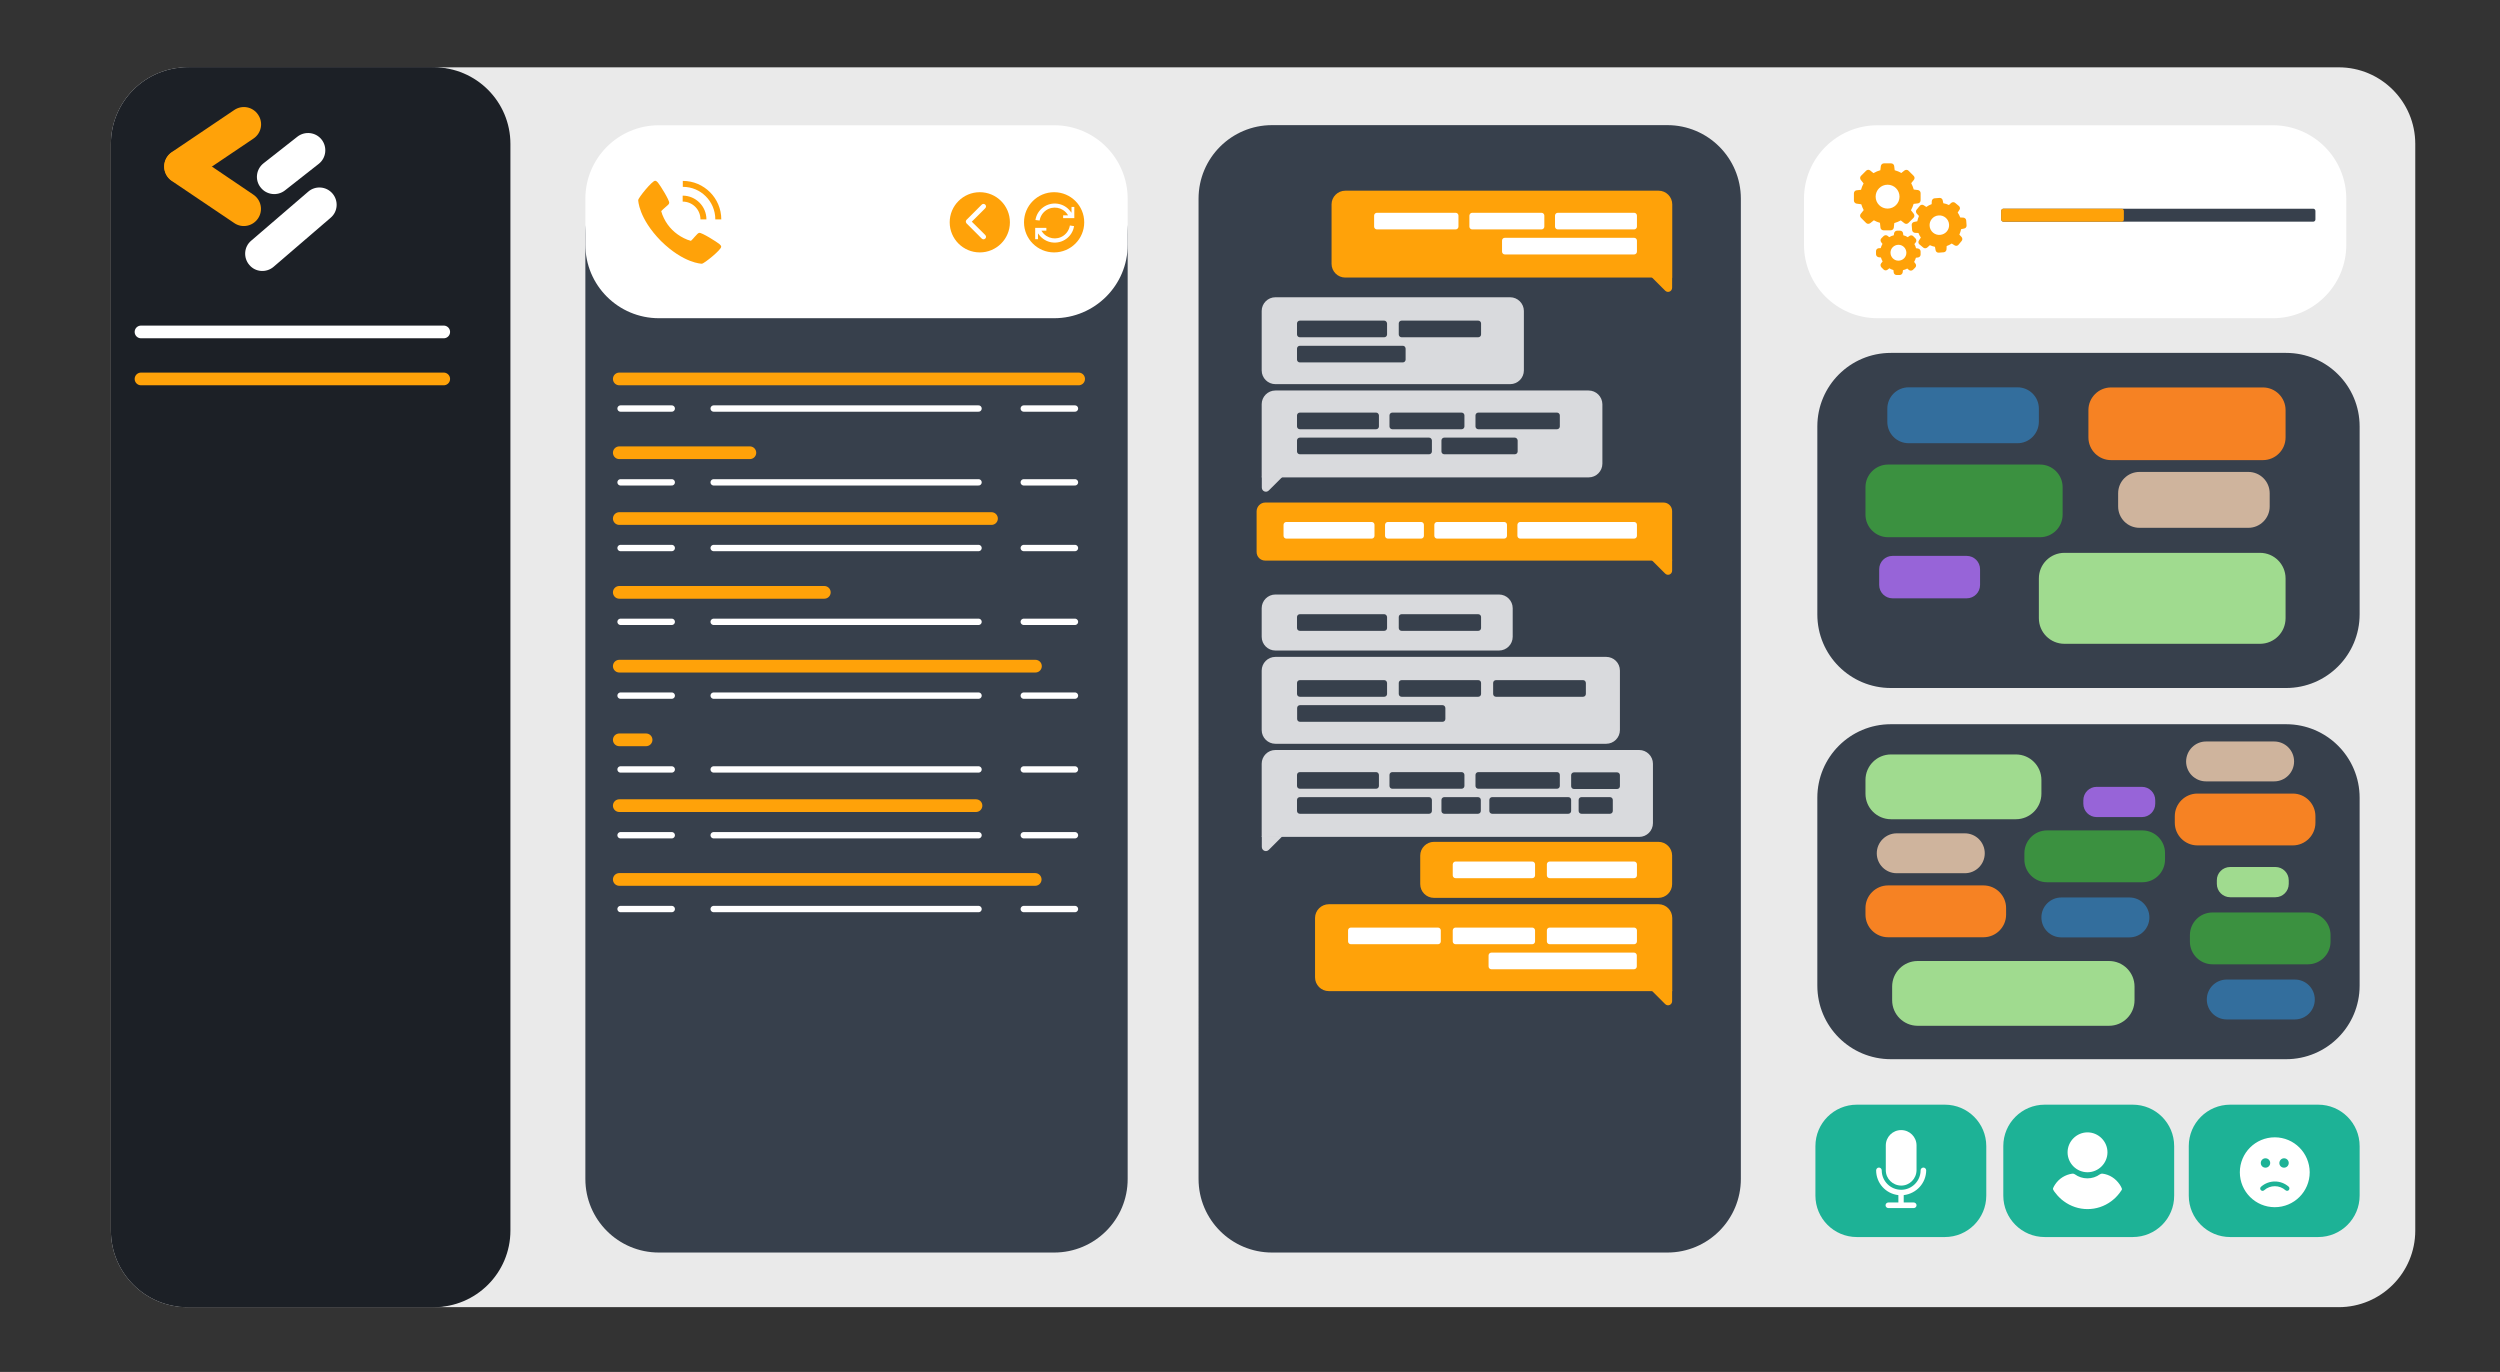 <svg version="1.1" id="Layer_1" xmlns="http://www.w3.org/2000/svg" x="0" y="0" viewBox="0 0 1968 1080" xml:space="preserve"><rect x="0" y="0" width="1968" height="1080" fill="#333333" stroke="none"/><style>.st1{fill:#1c2026}.st3{fill:none;stroke:#ffa209;stroke-width:10;stroke-linecap:round;stroke-miterlimit:10}.st4{fill:#fff}.st5{fill:#ffa209}.st6{fill:#37404c}.st7{fill:none;stroke:#fff;stroke-width:5;stroke-linecap:round;stroke-miterlimit:10}.st8{fill:#d9dadd}.st10{fill:#336e9d}.st11{fill:#3b9140}.st12{fill:#cfb49d}.st13{fill:#9764d8}.st14{fill:#a0db8f}.st15{fill:#f68223}</style><path d="M1841 1029H147.6c-33.3 0-60.3-27-60.3-60.3V113.3c0-33.3 27-60.3 60.3-60.3H1841c33.3 0 60.3 27 60.3 60.3v855.4c0 33.3-27 60.3-60.3 60.3z" fill="#eaeaea"/><path class="st1" d="M339 1029H147.6c-33.3 0-60.3-27-60.3-60.3V113.3c0-33.3 27-60.3 60.3-60.3H339c33.3 0 60.3 27 60.3 60.3v855.4c0 33.3-27 60.3-60.3 60.3z"/><path class="st1" d="M341.5 1029H150.1c-33.3 0-60.3-27-60.3-60.3V113.3c0-33.3 27-60.3 60.3-60.3h191.4c33.3 0 60.3 27 60.3 60.3v855.4c0 33.3-27 60.3-60.3 60.3z"/><path fill="none" stroke="#fff" stroke-width="10" stroke-linecap="round" stroke-miterlimit="10" d="M111 261.3h238.3"/><path class="st3" d="M111 298.3h238.3"/><path class="st4" d="M209.1-998.5c1.9 0 1.9-3 0-3s-1.9 3 0 3zM3057-60.2c1.9 0 1.9-3 0-3-2 0-2 3 0 3zM261.7 152.3c4.9 5.7 4.3 14.3-1.4 19.1L215.4 210c-5.7 4.9-14.3 4.3-19.1-1.4-4.9-5.7-4.3-14.3 1.4-19.1l44.9-38.6c5.6-4.9 14.2-4.3 19.1 1.4zm-56.5-4.7c4.6 5.9 13.2 6.9 19.1 2.3l26.6-20.9c5.9-4.6 6.9-13.2 2.3-19.1-4.6-5.9-13.2-6.9-19.1-2.3l-26.6 20.9c-6 4.7-7 13.3-2.3 19.1z"/><path class="st5" d="M131.6 138.5c-4.2-6.2-2.6-14.6 3.7-18.8l49.1-33.1c6.2-4.2 14.6-2.6 18.8 3.7 4.2 6.2 2.6 14.6-3.7 18.8l-49.1 33.1c-6.2 4.2-14.6 2.5-18.8-3.7z"/><path class="st5" d="M203.1 172c4.2-6.2 2.6-14.6-3.7-18.8l-49-33.2c-6.2-4.2-14.6-2.6-18.8 3.7-4.2 6.2-2.6 14.6 3.7 18.8l49.1 33.1c6.1 4.2 14.5 2.6 18.7-3.6z"/><path class="st6" d="M829.8 986H518.7c-32 0-57.9-25.9-57.9-57.9V184.7c0-32 25.9-57.9 57.9-57.9h311.1c32 0 57.9 25.9 57.9 57.9V928c.1 32.1-25.9 58-57.9 58zm482.7 0h-311.1c-32 0-57.9-25.9-57.9-57.9V156.4c0-32 25.9-57.9 57.9-57.9h311.1c32 0 57.9 25.9 57.9 57.9V928c0 32.1-25.9 58-57.9 58zm487.1-152.2h-311.1c-32 0-57.9-25.9-57.9-57.9V628c0-32 25.9-57.9 57.9-57.9h311.1c32 0 57.9 25.9 57.9 57.9v147.9c0 32-25.9 57.9-57.9 57.9zm0-292.2h-311.1c-32 0-57.9-25.9-57.9-57.9v-148c0-32 25.9-57.9 57.9-57.9h311.1c32 0 57.9 25.9 57.9 57.9v147.9c0 32-25.9 58-57.9 58z"/><path class="st4" d="M829.8 250.5H518.7c-32 0-57.9-25.9-57.9-57.9v-36.1c0-32 25.9-57.9 57.9-57.9h311.1c32 0 57.9 25.9 57.9 57.9v36.1c.1 31.9-25.9 57.9-57.9 57.9zm959.4 0H1478c-32 0-57.9-25.9-57.9-57.9v-36.1c0-32 25.9-57.9 57.9-57.9h311.1c32 0 57.9 25.9 57.9 57.9v36.1c.1 31.9-25.8 57.9-57.8 57.9z"/><path class="st5" d="M566.4 192.2c-2-1.7-14-9.3-16-8.9-.9.2-1.6 1-3.6 3.2-.9 1.1-1.9 2.2-2.9 3.1-1.9-.5-3.8-1.2-5.5-2.1-6.9-3.4-12.5-8.9-15.8-15.8-.9-1.8-1.6-3.6-2.1-5.5 1-1 2-2 3.1-2.9 2.3-1.9 3.1-2.6 3.2-3.6.3-2-7.2-14-8.9-16-.7-.8-1.4-1.4-2.2-1.4-2.4 0-13.3 13.5-13.3 15.2 0 .1.2 14.2 17.9 32.2 18 17.7 32 17.9 32.2 17.9 1.7 0 15.2-10.9 15.2-13.3.1-.7-.5-1.4-1.3-2.1zm-15-19.5h4.7c0-10.3-8.4-18.7-18.7-18.7v4.7c7.8 0 14 6.3 14 14z"/><path class="st5" d="M563.1 172.7h4.7c0-16.7-13.6-30.3-30.3-30.3v4.7c14.1-.1 25.6 11.4 25.6 25.6z"/><circle class="st5" cx="829.8" cy="175" r="23.7"/><path class="st4" d="M815.1 173.2c1.3-8.4 9.2-14.1 17.6-12.8 3.9.6 7.4 2.7 9.8 5.8l1 1.3v-4.6h2.2v8.8h-8.8v-2.2h3.9l-.6-.9c-3.8-5.5-11.4-6.8-16.8-3-2.7 1.9-4.5 4.8-5 8l-3.3-.4zm-.2 6.2h8.8v2.2h-3.9l.6.9c3.8 5.5 11.4 6.8 16.8 3 2.7-1.9 4.5-4.8 5-8l3.3.5c-1.3 8.4-9.2 14.1-17.6 12.8-3.9-.6-7.4-2.7-9.8-5.8l-1-1.3v4.6h-2.2v-8.9z" id="arrows-arrow-direction-button-cycle"/><circle class="st5" cx="771.3" cy="175" r="23.7"/><path class="st4" d="M760.3 174.4c0-.5.2-1 .6-1.4l11.9-11.9c.8-.8 2-.8 2.8 0s.8 2 0 2.8L765 174.5l10.6 10.5c.2.2.4.5.5.8.2.7.1 1.5-.5 2-.8.8-2 .8-2.8 0l-11.9-11.9c-.4-.5-.6-1-.6-1.5"/><path class="st3" d="M487.5 298.3h361.6"/><path class="st7" d="M488.5 321.6h40.3m277.1 0h40.3m-284.4 0h208.5"/><path class="st3" d="M487.5 356.4h102.8"/><path class="st7" d="M488.5 379.7h40.3m277.1 0h40.3m-284.4 0h208.5"/><path class="st3" d="M487.5 408.2h293"/><path class="st7" d="M488.5 431.4h40.3m277.1 0h40.3m-284.4 0h208.5"/><path class="st3" d="M487.5 466.3h161.4"/><path class="st7" d="M488.5 489.5h40.3m277.1 0h40.3m-284.4 0h208.5"/><path class="st3" d="M487.5 524.4h327.6"/><path class="st7" d="M488.5 547.6h40.3m277.1 0h40.3m-284.4 0h208.5"/><path class="st3" d="M487.5 582.4h21.1"/><path class="st7" d="M488.5 605.7h40.3m277.1 0h40.3m-284.4 0h208.5"/><path class="st3" d="M487.5 634.2h280.8"/><path class="st7" d="M488.5 657.5h40.3m277.1 0h40.3m-284.4 0h208.5"/><path class="st3" d="M487.5 692.3h327.4"/><path class="st7" d="M488.5 715.6h40.3m277.1 0h40.3m-284.4 0h208.5"/><path class="st5" d="M1046.1 711.8h259.5c6 0 10.8 4.9 10.8 10.8v57.6H1046c-6 0-10.8-4.9-10.8-10.8v-46.8c0-5.9 4.9-10.8 10.9-10.8z"/><path class="st5" d="M1300 779.6l10.8 10.8c2.1 2.1 5.5.6 5.5-2.3v-8.6l-16.3.1z"/><path class="st8" d="M1290.4 590.4H1004c-6 0-10.8 4.9-10.8 10.8v57.6h297.2c6 0 10.8-4.9 10.8-10.8v-46.8c0-5.9-4.9-10.8-10.8-10.8z"/><path class="st8" d="M1009.6 658.2L998.8 669c-2.1 2.1-5.5.6-5.5-2.3v-8.6l16.3.1z"/><path class="st6" d="M1083.3 607.8h-60.1c-1.2 0-2.2 1-2.2 2.2v8.7c0 1.2 1 2.2 2.2 2.2h60.1c1.2 0 2.2-1 2.2-2.2V610c-.1-1.2-1-2.2-2.2-2.2zm41.7 19.7h-101.8c-1.2 0-2.2 1-2.2 2.2v8.7c0 1.2 1 2.2 2.2 2.2H1125c1.2 0 2.2-1 2.2-2.2v-8.7c-.1-1.2-1-2.2-2.2-2.2zm38.5 0h-26.6c-1.2 0-2.2 1-2.2 2.2v8.7c0 1.2 1 2.2 2.2 2.2h26.6c1.2 0 2.2-1 2.2-2.2v-8.7c0-1.2-1-2.2-2.2-2.2zm71.1 0h-60c-1.2 0-2.2 1-2.2 2.2v8.7c0 1.2 1 2.2 2.2 2.2h60c1.2 0 2.2-1 2.2-2.2v-8.7c0-1.2-.9-2.2-2.2-2.2zM1273 608h-34c-1.2 0-2.2 1-2.2 2.2v8.7c0 1.2 1 2.2 2.2 2.2h34c1.2 0 2.2-1 2.2-2.2v-8.7c0-1.2-1-2.2-2.2-2.2zm-122.4-.2H1096c-1.2 0-2.2 1-2.2 2.2v8.7c0 1.2 1 2.2 2.2 2.2h54.6c1.2 0 2.2-1 2.2-2.2V610c0-1.2-1-2.2-2.2-2.2zm75.1 0h-62c-1.2 0-2.2 1-2.2 2.2v8.7c0 1.2 1 2.2 2.2 2.2h62c1.2 0 2.2-1 2.2-2.2V610c0-1.2-1-2.2-2.2-2.2zm41.7 19.7h-22.5c-1.2 0-2.2 1-2.2 2.2v8.7c0 1.2 1 2.2 2.2 2.2h22.5c1.2 0 2.2-1 2.2-2.2v-8.7c0-1.2-1-2.2-2.2-2.2z"/><path class="st8" d="M1264.4 517.1H1004c-6 0-10.8 4.9-10.8 10.8v46.8c0 6 4.9 10.8 10.8 10.8h260.4c6 0 10.8-4.9 10.8-10.8v-46.8c0-6.1-4.9-10.8-10.8-10.8z"/><path class="st6" d="M1089.7 535.4h-66.5c-1.2 0-2.2 1-2.2 2.2v8.7c0 1.2 1 2.2 2.2 2.2h66.5c1.2 0 2.2-1 2.2-2.2v-8.7c-.1-1.3-1.1-2.2-2.2-2.2zm45.9 19.7h-112.3c-1.2 0-2.2 1-2.2 2.2v8.7c0 1.2 1 2.2 2.2 2.2h112.3c1.2 0 2.2-1 2.2-2.2v-8.7c-.1-1.2-1-2.2-2.2-2.2zm28.1-19.7h-60.4c-1.2 0-2.2 1-2.2 2.2v8.7c0 1.2 1 2.2 2.2 2.2h60.4c1.2 0 2.2-1 2.2-2.2v-8.7c0-1.3-1-2.2-2.2-2.2zm82.5 0h-68.6c-1.2 0-2.2 1-2.2 2.2v8.7c0 1.2 1 2.2 2.2 2.2h68.6c1.2 0 2.2-1 2.2-2.2v-8.7c-.1-1.3-1-2.2-2.2-2.2z"/><path class="st8" d="M1180 468h-176c-6 0-10.8 4.9-10.8 10.8v22.5c0 6 4.9 10.8 10.8 10.8h176c6 0 10.8-4.9 10.8-10.8v-22.5c0-5.9-4.8-10.8-10.8-10.8z"/><path class="st6" d="M1089.7 483.5h-66.5c-1.2 0-2.2 1-2.2 2.2v8.7c0 1.2 1 2.2 2.2 2.2h66.5c1.2 0 2.2-1 2.2-2.2v-8.7c-.1-1.2-1.1-2.2-2.2-2.2zm74 0h-60.4c-1.2 0-2.2 1-2.2 2.2v8.7c0 1.2 1 2.2 2.2 2.2h60.4c1.2 0 2.2-1 2.2-2.2v-8.7c0-1.2-1-2.2-2.2-2.2z"/><path class="st4" d="M1219.9 730.2h66.5c1.2 0 2.2 1 2.2 2.2v8.7c0 1.2-1 2.2-2.2 2.2h-66.5c-1.2 0-2.2-1-2.2-2.2v-8.7c0-1.3 1-2.2 2.2-2.2zm-45.9 19.7h112.3c1.2 0 2.2 1 2.2 2.2v8.7c0 1.2-1 2.2-2.2 2.2H1174c-1.2 0-2.2-1-2.2-2.2v-8.7c0-1.2 1-2.2 2.2-2.2zm-28.2-19.7h60.4c1.2 0 2.2 1 2.2 2.2v8.7c0 1.2-1 2.2-2.2 2.2h-60.4c-1.2 0-2.2-1-2.2-2.2v-8.7c.1-1.3 1-2.2 2.2-2.2zm-82.4 0h68.6c1.2 0 2.2 1 2.2 2.2v8.7c0 1.2-1 2.2-2.2 2.2h-68.6c-1.2 0-2.2-1-2.2-2.2v-8.7c0-1.3 1-2.2 2.2-2.2z"/><path class="st5" d="M1128.8 662.7h176.7c6 0 10.8 4.9 10.8 10.8V696c0 6-4.9 10.8-10.8 10.8h-176.7c-6 0-10.8-4.9-10.8-10.8v-22.5c0-5.9 4.9-10.8 10.8-10.8z"/><path class="st4" d="M1219.9 678.2h66.5c1.2 0 2.2 1 2.2 2.2v8.7c0 1.2-1 2.2-2.2 2.2h-66.5c-1.2 0-2.2-1-2.2-2.2v-8.7c0-1.2 1-2.2 2.2-2.2zm-74.1 0h60.4c1.2 0 2.2 1 2.2 2.2v8.7c0 1.2-1 2.2-2.2 2.2h-60.4c-1.2 0-2.2-1-2.2-2.2v-8.7c.1-1.2 1-2.2 2.2-2.2z"/><path class="st5" d="M996 395.6h313.5c3.8 0 6.8 3 6.8 6.8v38.9H996c-3.8 0-6.8-3-6.8-6.8v-32.1c.1-3.7 3.1-6.8 6.8-6.8z"/><path class="st5" d="M1300 440.7l10.8 10.8c2.1 2.1 5.5.6 5.5-2.3v-8.6H1300v.1z"/><path class="st8" d="M1250.5 307.4H1004c-6 0-10.8 4.9-10.8 10.8v57.6h257.4c6 0 10.8-4.9 10.8-10.8v-46.8c-.1-6-4.9-10.8-10.9-10.8z"/><path class="st8" d="M1009.6 375.3l-10.8 10.8c-2.1 2.1-5.5.6-5.5-2.3v-8.6h16.3v.1z"/><path class="st6" d="M1083.3 324.8h-60.1c-1.2 0-2.2 1-2.2 2.2v8.7c0 1.2 1 2.2 2.2 2.2h60.1c1.2 0 2.2-1 2.2-2.2V327c-.1-1.2-1-2.2-2.2-2.2zm41.7 19.7h-101.8c-1.2 0-2.2 1-2.2 2.2v8.7c0 1.2 1 2.2 2.2 2.2H1125c1.2 0 2.2-1 2.2-2.2v-8.7c-.1-1.2-1-2.2-2.2-2.2zm67.5 0h-55.6c-1.2 0-2.2 1-2.2 2.2v8.7c0 1.2 1 2.2 2.2 2.2h55.6c1.2 0 2.2-1 2.2-2.2v-8.7c-.1-1.2-1.1-2.2-2.2-2.2zm-41.9-19.7H1096c-1.2 0-2.2 1-2.2 2.2v8.7c0 1.2 1 2.2 2.2 2.2h54.6c1.2 0 2.2-1 2.2-2.2V327c0-1.2-1-2.2-2.2-2.2zm75.1 0h-62c-1.2 0-2.2 1-2.2 2.2v8.7c0 1.2 1 2.2 2.2 2.2h62c1.2 0 2.2-1 2.2-2.2V327c0-1.2-1-2.2-2.2-2.2z"/><path class="st5" d="M1059.1 150.1h246.5c6 0 10.8 4.9 10.8 10.8v57.6H1059c-6 0-10.8-4.9-10.8-10.8v-46.8c0-5.9 4.8-10.8 10.9-10.8z"/><path class="st5" d="M1300 218l10.8 10.8c2.1 2.1 5.5.6 5.5-2.3V218H1300z"/><path class="st4" d="M1226.3 167.5h60.1c1.2 0 2.2 1 2.2 2.2v8.7c0 1.2-1 2.2-2.2 2.2h-60.1c-1.2 0-2.2-1-2.2-2.2v-8.7c0-1.2 1-2.2 2.2-2.2zm-41.7 19.7h101.8c1.2 0 2.2 1 2.2 2.2v8.7c0 1.2-1 2.2-2.2 2.2h-101.8c-1.2 0-2.2-1-2.2-2.2v-8.7c0-1.2.9-2.2 2.2-2.2zm-25.7-19.7h54.6c1.2 0 2.2 1 2.2 2.2v8.7c0 1.2-1 2.2-2.2 2.2h-54.6c-1.2 0-2.2-1-2.2-2.2v-8.7c.1-1.2 1-2.2 2.2-2.2zm-75 0h62c1.2 0 2.2 1 2.2 2.2v8.7c0 1.2-1 2.2-2.2 2.2h-62c-1.2 0-2.2-1-2.2-2.2v-8.7c0-1.2 1-2.2 2.2-2.2z"/><path class="st8" d="M1188.8 234H1004c-6 0-10.8 4.9-10.8 10.8v46.8c0 6 4.9 10.8 10.8 10.8h184.8c6 0 10.8-4.9 10.8-10.8v-46.8c0-5.9-4.9-10.8-10.8-10.8z"/><path class="st6" d="M1089.7 252.4h-66.5c-1.2 0-2.2 1-2.2 2.2v8.7c0 1.2 1 2.2 2.2 2.2h66.5c1.2 0 2.2-1 2.2-2.2v-8.7c-.1-1.2-1.1-2.2-2.2-2.2zm14.6 19.8h-81.1c-1.2 0-2.2 1-2.2 2.2v8.7c0 1.2 1 2.2 2.2 2.2h81.1c1.2 0 2.2-1 2.2-2.2v-8.7c-.1-1.3-1-2.2-2.2-2.2zm59.4-19.8h-60.4c-1.2 0-2.2 1-2.2 2.2v8.7c0 1.2 1 2.2 2.2 2.2h60.4c1.2 0 2.2-1 2.2-2.2v-8.7c0-1.2-1-2.2-2.2-2.2z"/><path class="st4" d="M1131.3 410.9h52.8c1.2 0 2.2 1 2.2 2.2v8.7c0 1.2-1 2.2-2.2 2.2h-52.8c-1.2 0-2.2-1-2.2-2.2v-8.7c0-1.2 1-2.2 2.2-2.2zm65.4 0h89.7c1.2 0 2.2 1 2.2 2.2v8.7c0 1.2-1 2.2-2.2 2.2h-89.7c-1.2 0-2.2-1-2.2-2.2v-8.7c.1-1.2 1-2.2 2.2-2.2zm-104.2 0h26.2c1.2 0 2.2 1 2.2 2.2v8.7c0 1.2-1 2.2-2.2 2.2h-26.2c-1.2 0-2.2-1-2.2-2.2v-8.7c.1-1.2 1-2.2 2.2-2.2zm-79.9 0h67.2c1.2 0 2.2 1 2.2 2.2v8.7c0 1.2-1 2.2-2.2 2.2h-67.2c-1.2 0-2.2-1-2.2-2.2v-8.7c0-1.2 1-2.2 2.2-2.2z"/><path class="st5" d="M1465.2 160.8c.5 1.6 1.1 3.1 1.9 4.6l-2.3 2.9c-.8 1-.7 2.3.2 3.2l4 4c.9.9 2.2.9 3.2.2l2.9-2.3c1.5.9 3.1 1.5 4.8 2l.4 3.8c.1 1.2 1.2 2.1 2.4 2.1h5.7c1.2 0 2.2-.9 2.4-2.1l.4-3.6c1.8-.5 3.5-1.2 5.1-2.1l2.8 2.2c1 .8 2.3.7 3.2-.2l4-4c.9-.9.9-2.2.2-3.2l-2.2-2.8c.9-1.6 1.6-3.3 2.1-5l3.4-.4c1.2-.1 2.1-1.2 2.1-2.4V152c0-1.2-.9-2.2-2.1-2.4l-3.3-.4c-.5-1.7-1.1-3.4-2-5l2.1-2.6c.8-1 .7-2.3-.2-3.2l-4-4c-.9-.9-2.2-.9-3.2-.2l-2.5 2c-1.6-1-3.4-1.7-5.2-2.2l-.4-3.3c-.1-1.2-1.2-2.1-2.4-2.1h-5.7c-1.2 0-2.2.9-2.4 2.1l-.4 3.3c-1.9.5-3.7 1.3-5.4 2.3l-2.6-2.1c-1-.8-2.3-.7-3.2.2l-4 4c-.9.9-.9 2.2-.2 3.2l2.2 2.8c-.9 1.6-1.5 3.3-2 5l-3.5.4c-1.2.1-2.1 1.2-2.1 2.4v5.7c0 1.2.9 2.2 2.1 2.4l3.7.5zm20.7-15.4c5.2 0 9.4 4.2 9.4 9.4s-4.2 9.4-9.4 9.4-9.4-4.2-9.4-9.4 4.2-9.4 9.4-9.4z"/><path class="st5" d="M1542.1 162.2l-3-2.5c-.9-.8-2.3-.7-3.2.1l-1.7 1.6c-1.4-.7-2.9-1.2-4.4-1.4l-.5-2.3c-.2-1.2-1.3-2-2.5-1.9l-3.9.3c-1.2.1-2.1 1.1-2.2 2.3l-.1 2.3c-1.5.5-2.9 1.3-4.2 2.2l-2-1.3c-1-.7-2.4-.5-3.1.4l-2.5 3c-.8.9-.7 2.3.1 3.2l1.7 1.8c-.6 1.4-1 2.8-1.3 4.2l-2.5.5c-1.2.2-2 1.3-1.9 2.5l.3 3.9c.1 1.2 1.1 2.1 2.3 2.2l2.7.1c.5 1.3 1.1 2.5 1.9 3.6l-1.5 2.3c-.7 1-.5 2.4.4 3.1l3 2.5c.9.8 2.3.7 3.2-.1l2-1.8c1.3.6 2.6 1 4 1.3l.5 2.7c.2 1.2 1.3 2 2.5 1.9l3.9-.3c1.2-.1 2.1-1.1 2.2-2.3l.1-2.6c1.4-.5 2.8-1.2 4-2l2.2 1.4c1 .7 2.4.5 3.1-.4l2.5-3c.8-.9.7-2.3-.1-3.2l-1.7-1.8c.6-1.4 1.1-2.8 1.4-4.3l2.4-.5c1.2-.2 2-1.3 1.9-2.5l-.3-3.9c-.1-1.2-1.1-2.1-2.3-2.2l-2.4-.1c-.5-1.4-1.2-2.7-2-3.9l1.3-2c.8-.9.6-2.3-.3-3.1zm-14.8 22.7c-4.2.4-8-2.8-8.3-7-.4-4.2 2.8-8 7-8.3 4.2-.4 8 2.8 8.3 7 .4 4.2-2.7 7.9-7 8.3zm-48.4 10.5c-1.2.1-2.1 1.1-2.1 2.3v2.4c0 1.2.9 2.2 2.1 2.4l1.8.2c.3 1.1.7 2.1 1.3 3.1l-1.1 1.4c-.8.9-.7 2.3.1 3.2l1.7 1.7c.8.9 2.2 1 3.2.2l1.4-1.1c1 .6 2.1 1.1 3.2 1.4l.2 1.8c.1 1.2 1.1 2.1 2.3 2.1h2.4c1.2 0 2.2-.9 2.4-2.1l.2-1.7c1.2-.3 2.3-.7 3.4-1.3l1.3 1.1c.9.8 2.3.7 3.2-.1l1.7-1.7c.9-.8 1-2.2.2-3.2l-1-1.3c.6-1 1.1-2.2 1.4-3.3l1.6-.2c1.2-.1 2.1-1.1 2.1-2.3V198c0-1.2-.9-2.2-2.1-2.4l-1.5-.2c-.3-1.2-.7-2.3-1.3-3.3l1-1.2c.8-.9.7-2.3-.1-3.2l-1.7-1.7c-.8-.9-2.2-1-3.2-.2l-1.2.9c-1.1-.7-2.2-1.2-3.5-1.5l-.2-1.5c-.1-1.2-1.1-2.1-2.3-2.1h-2.4c-1.2 0-2.2.9-2.4 2.1l-.2 1.5c-1.3.3-2.5.8-3.6 1.5l-1.2-1c-.9-.8-2.3-.7-3.2.1l-1.7 1.7c-.9.8-1 2.2-.2 3.2l1 1.3c-.6 1-1.1 2.2-1.4 3.3l-1.6.1zm15.6-2.7c3.5 0 6.2 2.9 6.2 6.3 0 3.5-2.9 6.2-6.3 6.2-3.5 0-6.2-2.9-6.2-6.3 0-3.5 2.9-6.2 6.3-6.2z"/><path class="st6" d="M1821 174.5h-243.9c-.9 0-1.7-.8-1.7-1.7V166c0-.9.8-1.7 1.7-1.7H1821c.9 0 1.7.8 1.7 1.7v6.8c0 .9-.8 1.7-1.7 1.7z"/><path class="st5" d="M1670.2 174.5H1577c-.9 0-1.7-.8-1.7-1.7V166c0-.9.8-1.7 1.7-1.7h93.2c.9 0 1.7.8 1.7 1.7v6.8c0 .9-.7 1.7-1.7 1.7z"/><path d="M1531 973.8h-69.3c-18 0-32.6-14.6-32.6-32.6v-39c0-18 14.6-32.6 32.6-32.6h69.3c18 0 32.6 14.6 32.6 32.6v39c0 18-14.6 32.6-32.6 32.6zm147.9 0h-69.3c-18 0-32.6-14.6-32.6-32.6v-39c0-18 14.6-32.6 32.6-32.6h69.3c18 0 32.6 14.6 32.6 32.6v39c.1 18-14.5 32.6-32.6 32.6zm146 0h-69.3c-18 0-32.6-14.6-32.6-32.6v-39c0-18 14.6-32.6 32.6-32.6h69.3c18 0 32.6 14.6 32.6 32.6v39c0 18-14.6 32.6-32.6 32.6z" fill="#1db296"/><path class="st4" d="M1790.7 895.3c-15.2 0-27.5 12.3-27.5 27.5s12.3 27.5 27.5 27.5 27.5-12.3 27.5-27.5c-.1-15.2-12.3-27.5-27.5-27.5zm7.3 16.5c2 0 3.7 1.6 3.7 3.7 0 2-1.6 3.7-3.7 3.7s-3.7-1.6-3.7-3.7c.1-2.1 1.7-3.7 3.7-3.7zm-14.6 0c2 0 3.7 1.6 3.7 3.7 0 2-1.6 3.7-3.7 3.7s-3.7-1.6-3.7-3.7 1.7-3.7 3.7-3.7zm18.4 25c-.7.8-1.8.8-2.6.2-4.8-4.3-12.1-4.3-16.9 0-.8.7-1.9.6-2.6-.2s-.6-1.9.2-2.6c6.2-5.5 15.6-5.5 21.8 0 .7.7.7 1.8.1 2.6zm-158.5-14c8.6 0 15.7-7.1 15.7-15.7s-7.1-15.7-15.7-15.7-15.7 7.1-15.7 15.7 7 15.7 15.7 15.7zm26.9 12.5c-.4-1-1-2-1.6-2.9-3.2-4.7-8-7.8-13.5-8.5-.7-.1-1.4.1-2 .5-2.9 2.1-6.3 3.2-9.9 3.2s-7-1.1-9.9-3.2c-.5-.4-1.3-.6-2-.5-5.5.8-10.4 3.8-13.5 8.5-.6.9-1.2 1.9-1.6 2.9-.2.4-.1.9.1 1.3.5 1 1.2 1.9 1.9 2.7 1 1.3 2 2.5 3.2 3.6 1 1 2.1 1.9 3.2 2.7 5.4 4 11.9 6.2 18.7 6.2 6.7 0 13.2-2.1 18.7-6.2 1.1-.8 2.2-1.8 3.2-2.7 1.1-1.1 2.2-2.3 3.2-3.6.7-.9 1.3-1.8 1.9-2.7.1-.4.1-.9-.1-1.3zm-153.9-14c0-1.2-1-2.2-2.2-2.2s-2.2 1-2.2 2.2c0 8.4-6.9 15.3-15.3 15.3s-15.3-6.8-15.3-15.3c0-1.2-1-2.2-2.2-2.2s-2.2 1-2.2 2.2c0 10 7.5 18.4 17.5 19.5v5.8h-7.9c-1.2 0-2.2 1-2.2 2.2s1 2.2 2.2 2.2h20c1.2 0 2.2-1 2.2-2.2s-1-2.2-2.2-2.2h-7.9v-5.8c10.1-1.2 17.6-9.5 17.7-19.5z"/><path class="st4" d="M1496.6 889.6c-6.7 0-12.1 5.4-12.1 12.1v19.5c0 6.7 5.4 12 12.1 12.1 6.7 0 12-5.4 12.1-12.1v-19.5c0-6.7-5.4-12.1-12.1-12.1z"/><path class="st10" d="M1588.2 348.9h-85.7c-9.3 0-16.8-7.5-16.8-16.8v-10.4c0-9.3 7.5-16.8 16.8-16.8h85.7c9.3 0 16.8 7.5 16.8 16.8v10.4c-.1 9.3-7.6 16.8-16.8 16.8z"/><path class="st11" d="M1605.9 422.9h-119.6c-9.8 0-17.8-8-17.8-17.8v-21.6c0-9.8 8-17.8 17.8-17.8h119.6c9.8 0 17.8 8 17.8 17.8v21.6c0 9.9-8 17.8-17.8 17.8z"/><path class="st12" d="M1769.9 415.5h-85.7c-9.3 0-16.8-7.5-16.8-16.8v-10.4c0-9.3 7.5-16.8 16.8-16.8h85.7c9.3 0 16.8 7.5 16.8 16.8v10.4c0 9.3-7.6 16.8-16.8 16.8z"/><path class="st13" d="M1548.2 471h-58.4c-5.8 0-10.5-4.7-10.5-10.5v-12.4c0-5.8 4.7-10.5 10.5-10.5h58.4c5.8 0 10.5 4.7 10.5 10.5v12.4c0 5.8-4.7 10.5-10.5 10.5z"/><path class="st14" d="M1779.1 506.8h-154c-11.1 0-20.1-9-20.1-20.1v-31.4c0-11.1 9-20.1 20.1-20.1h154c11.1 0 20.1 9 20.1 20.1v31.4c0 11.1-9 20.1-20.1 20.1z"/><path class="st15" d="M1781.4 362.2h-119.6c-9.8 0-17.8-8-17.8-17.8v-21.6c0-9.8 8-17.8 17.8-17.8h119.6c9.8 0 17.8 8 17.8 17.8v21.6c0 9.8-8 17.8-17.8 17.8z"/><path class="st10" d="M1622.7 706.5h53.6c8.7 0 15.7 7 15.7 15.7s-7 15.7-15.7 15.7h-53.6c-8.7 0-15.7-7-15.7-15.7s7-15.7 15.7-15.7z"/><path class="st11" d="M1611.4 653.7h75.1c9.8 0 17.8 8 17.8 17.8v5.2c0 9.8-8 17.8-17.8 17.8h-75.1c-9.8 0-17.8-8-17.8-17.8v-5.2c.1-9.8 8-17.8 17.8-17.8z"/><path class="st12" d="M1493.1 656h53.6c8.7 0 15.7 7 15.7 15.7s-7 15.7-15.7 15.7h-53.6c-8.7 0-15.7-7-15.7-15.7s7.1-15.7 15.7-15.7z"/><path class="st13" d="M1650.5 619.4h35.6c5.8 0 10.5 4.7 10.5 10.5v2.8c0 5.8-4.7 10.5-10.5 10.5h-35.6c-5.8 0-10.5-4.7-10.5-10.5V630c0-5.9 4.7-10.6 10.5-10.6z"/><path class="st10" d="M1752.9 771.1h53.6c8.7 0 15.7 7 15.7 15.7s-7 15.7-15.7 15.7h-53.6c-8.7 0-15.7-7-15.7-15.7s7-15.7 15.7-15.7z"/><path class="st11" d="M1741.7 718.3h75.1c9.8 0 17.8 8 17.8 17.8v5.2c0 9.8-8 17.8-17.8 17.8h-75.1c-9.8 0-17.8-8-17.8-17.8v-5.2c0-9.8 7.9-17.8 17.8-17.8z"/><path class="st14" d="M1755.6 682.5h35.6c5.8 0 10.5 4.7 10.5 10.5v2.8c0 5.8-4.7 10.5-10.5 10.5h-35.6c-5.8 0-10.5-4.7-10.5-10.5V693c-.1-5.7 4.6-10.5 10.5-10.5zm-267-88.6h98.3c11.1 0 20.1 9 20.1 20.1v10.8c0 11.1-9 20.1-20.1 20.1h-98.3c-11.1 0-20.1-9-20.1-20.1V614c0-11.1 9-20.1 20.1-20.1zm21 162.6h150.6c11.1 0 20.1 9 20.1 20.1v10.8c0 11.1-9 20.1-20.1 20.1h-150.6c-11.1 0-20.1-9-20.1-20.1v-10.8c0-11.1 9-20.1 20.1-20.1z"/><path class="st15" d="M1486.3 697h75.1c9.8 0 17.8 8 17.8 17.8v5.2c0 9.8-8 17.8-17.8 17.8h-75.1c-9.8 0-17.8-8-17.8-17.8v-5.2c0-9.8 8-17.8 17.8-17.8z"/><path class="st12" d="M1736.6 583.7h53.6c8.7 0 15.7 7 15.7 15.7s-7 15.7-15.7 15.7h-53.6c-8.7 0-15.7-7-15.7-15.7.1-8.7 7.1-15.7 15.7-15.7z"/><path class="st15" d="M1729.8 624.7h75.1c9.8 0 17.8 8 17.8 17.8v5.2c0 9.8-8 17.8-17.8 17.8h-75.1c-9.8 0-17.8-8-17.8-17.8v-5.2c0-9.8 8-17.8 17.8-17.8z"/></svg>